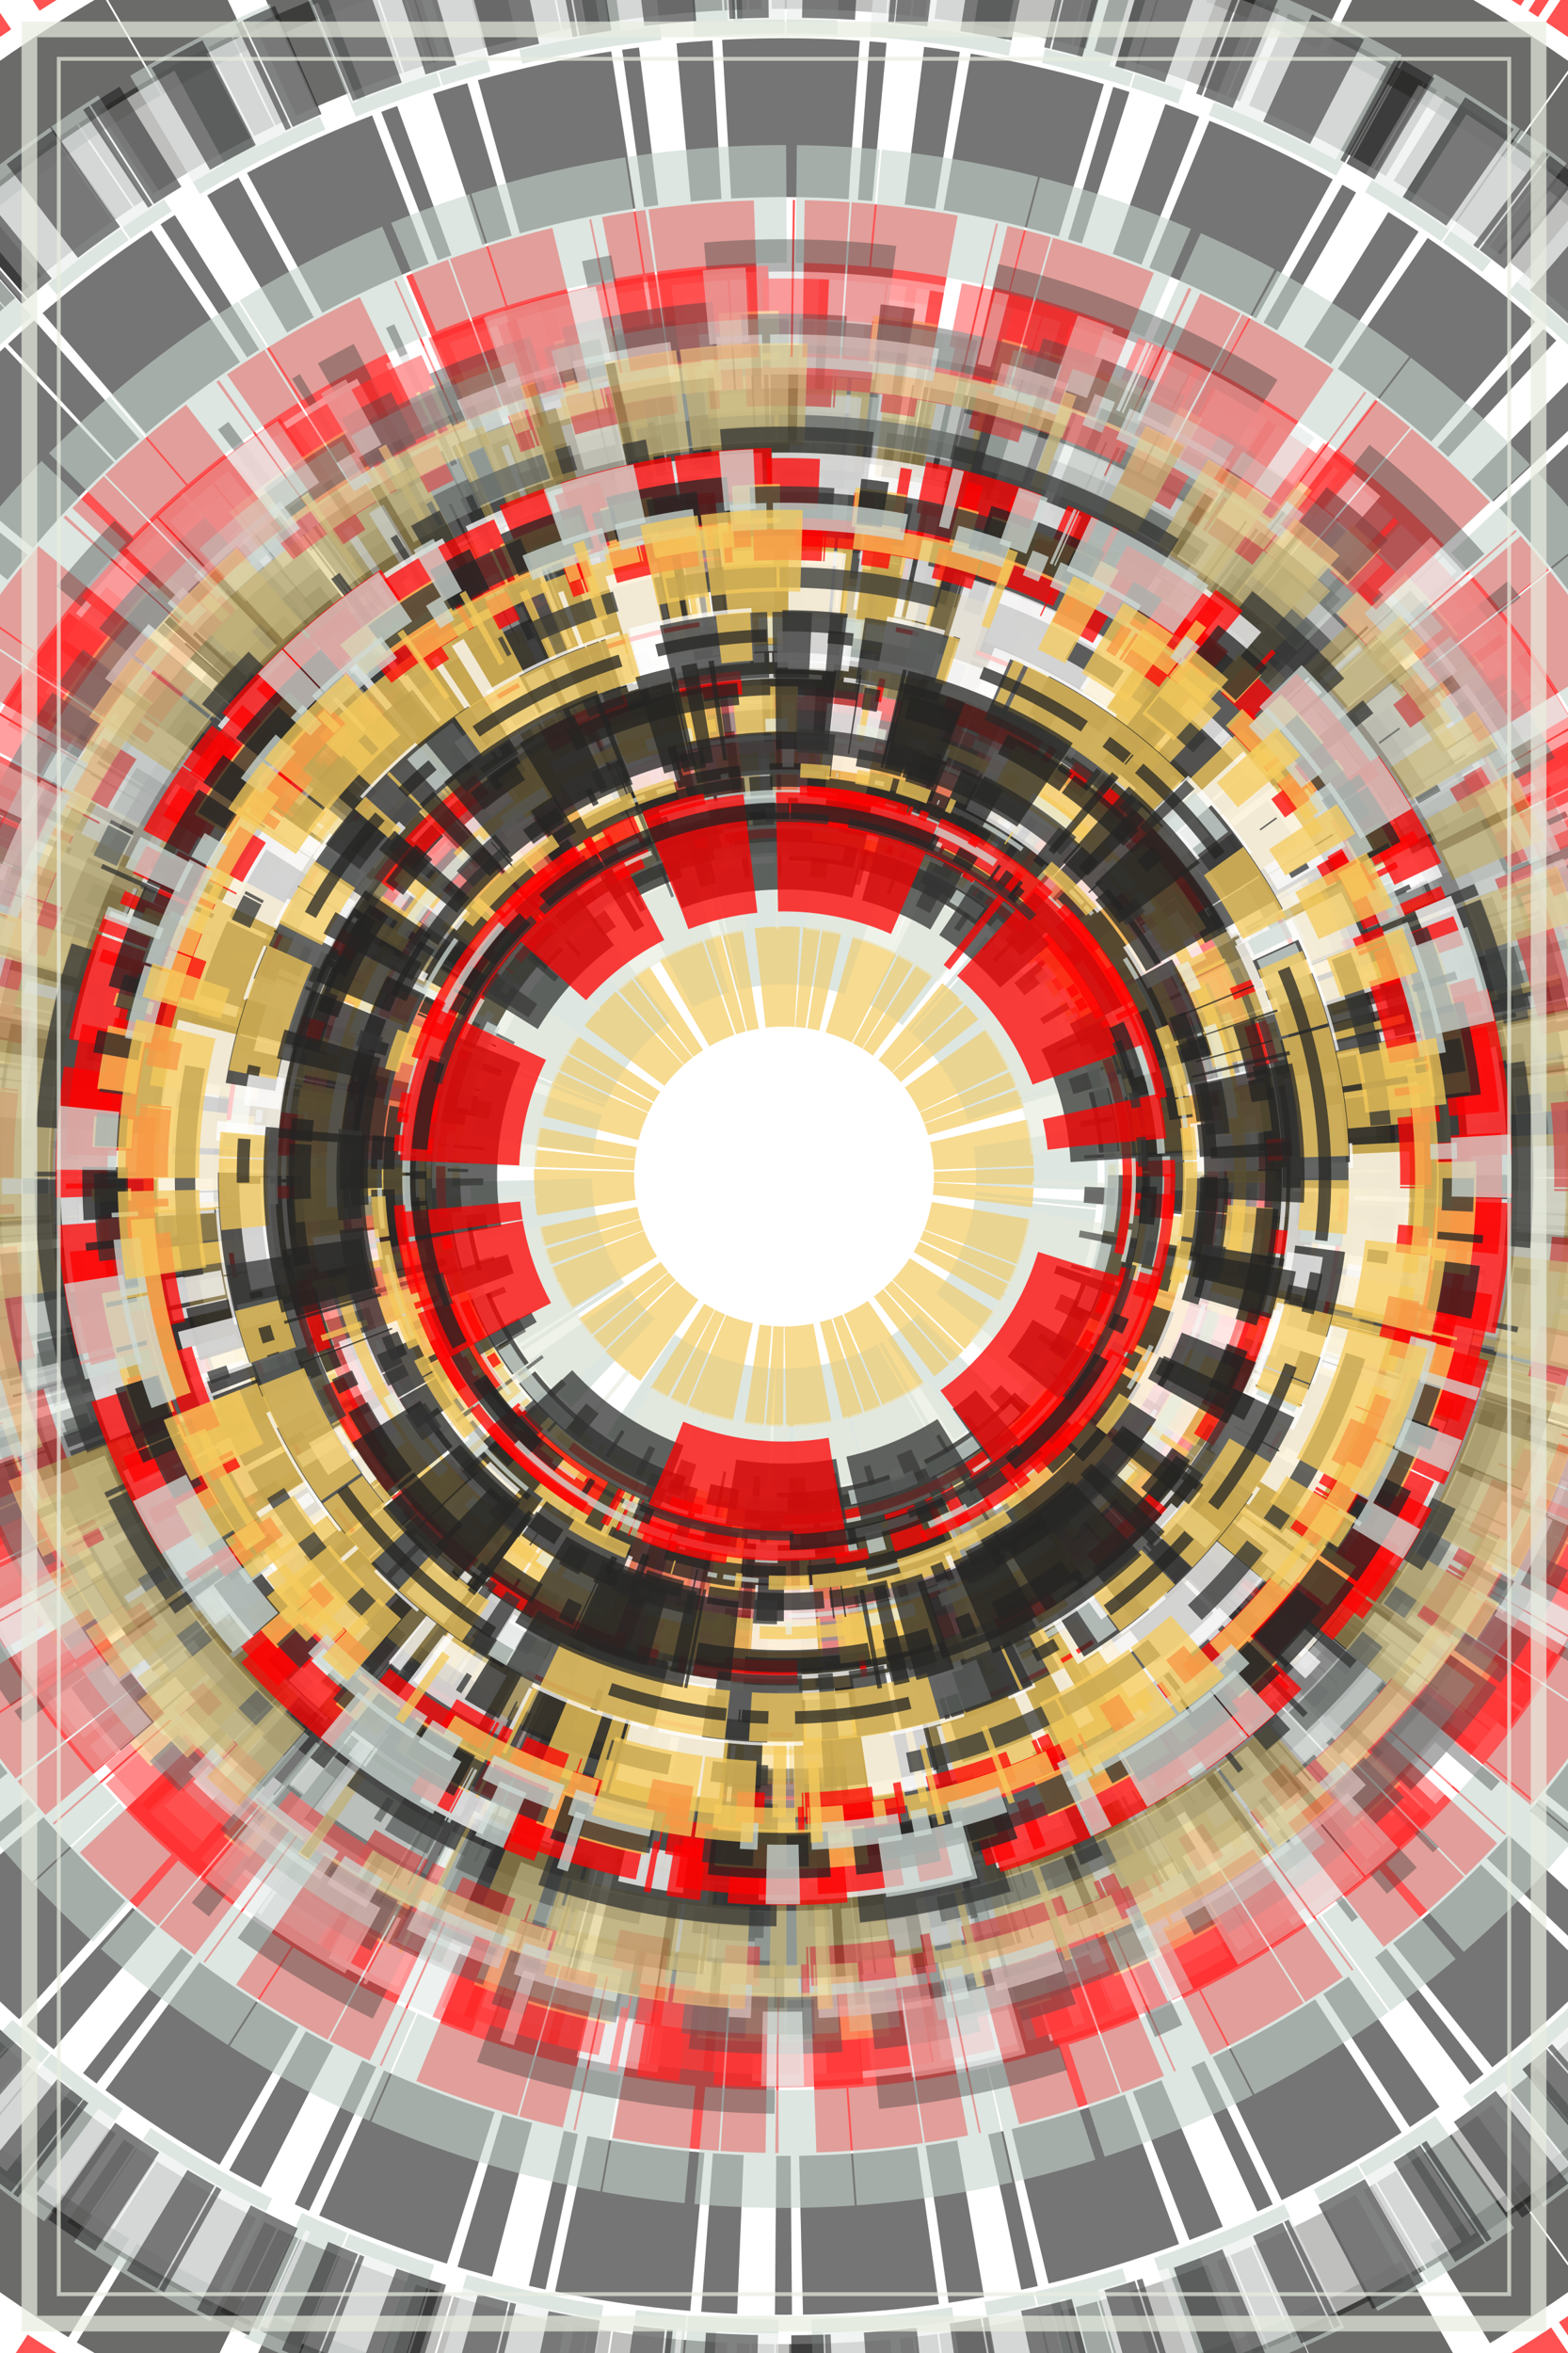 <svg xmlns="http://www.w3.org/2000/svg" viewBox="0 0 800 1200"><style>/*<![CDATA[*/svg{background:rgb(255,255,255);max-width:100vw;max-height:100vh}svg>g{filter:}.s0{fill:none;stroke:rgb(245,203,92)}.s1{fill:none;stroke:rgb(232,237,223)}.s2{fill:none;stroke:rgb(36,36,35)}.s3{fill:none;stroke:rgb(51,53,51)}.s4{fill:none;stroke:rgb(34,34,34)}.s5{fill:none;stroke:rgb(207,219,213)}.s6{fill:none;stroke:rgb(255,255,255)}.s7{fill:none;stroke:rgb(255,0,0)}/*]]>*/</style><defs><filter id="displacementFilter"><feTurbulence type="turbulence" seed="1424178319" baseFrequency=".005" numOctaves="10" result="turbulence"/><feDisplacementMap in2="turbulence" in="SourceGraphic" scale="400" xChannelSelector="R" yChannelSelector="G"/></filter></defs><g transform="translate(400, 600)"><g filter="url(#displacementFilter)" opacity=".7"><g id="a"><circle opacity=".5" transform="rotate(93)" class="s5" stroke-width="62" r="129" stroke-dasharray="71 18 26 5 2 1 " /><circle opacity=".5" transform="rotate(312)" class="s0" stroke-width="51" r="102" stroke-dasharray="7 1 8 5 19 1 " /><circle opacity=".5" transform="rotate(227)" class="s3" stroke-width="81" r="540" stroke-dasharray="17 5 65 5 8 18 " /><circle opacity=".5" transform="rotate(66)" class="s2" stroke-width="59" r="666" stroke-dasharray="53 18 65 5 111 1 " /><circle opacity=".5" transform="rotate(247)" class="s7" stroke-width="53" r="732" stroke-dasharray="30 18 39 5 6 5 " /><circle opacity=".5" transform="rotate(333)" class="s5" stroke-width="55" r="340" stroke-dasharray="6 1 41 18 6 1 " /><circle opacity=".5" transform="rotate(171)" class="s3" stroke-width="56" r="310" stroke-dasharray="65 18 21 18 17 1 " /><circle opacity=".5" transform="rotate(265)" class="s1" stroke-width="55" r="197" stroke-dasharray="83 1 38 18 70 5 " /><circle opacity=".5" transform="rotate(89)" class="s1" stroke-width="67" r="160" stroke-dasharray="55 1 36 18 2 18 " /><circle opacity=".5" transform="rotate(331)" class="s3" stroke-width="58" r="395" stroke-dasharray="111 5 4 1 75 5 " /><circle opacity=".5" transform="rotate(342)" class="s6" stroke-width="60" r="223" stroke-dasharray="27 18 2 18 10 1 " /><circle opacity=".5" transform="rotate(238)" class="s6" stroke-width="56" r="430" stroke-dasharray="29 5 27 1 9 5 " /><circle opacity=".5" transform="rotate(319)" class="s7" stroke-width="80" r="458" stroke-dasharray="21 1 50 18 1 5 " /><circle opacity=".5" transform="rotate(306)" class="s2" stroke-width="51" r="621" stroke-dasharray="12 1 7 5 61 1 " /><circle opacity=".5" transform="rotate(28)" class="s4" stroke-width="80" r="343" stroke-dasharray="1 5 10 18 47 5 " /><circle opacity=".5" transform="rotate(208)" class="s0" stroke-width="51" r="191" stroke-dasharray="13 5 3 5 19 5 " /><circle opacity=".5" transform="rotate(283)" class="s3" stroke-width="52" r="383" stroke-dasharray="2 1 50 18 1 5 " /><circle opacity=".5" transform="rotate(29)" class="s5" stroke-width="70" r="618" stroke-dasharray="76 18 49 1 27 18 " /><circle opacity=".5" transform="rotate(302)" class="s6" stroke-width="54" r="617" stroke-dasharray="3 5 123 18 39 18 " /><circle opacity=".5" transform="rotate(195)" class="s3" stroke-width="58" r="251" stroke-dasharray="15 18 10 18 9 1 " /><circle opacity=".5" transform="rotate(133)" class="s5" stroke-width="63" r="406" stroke-dasharray="85 5 85 18 24 5 " /><circle opacity=".5" transform="rotate(144)" class="s0" stroke-width="60" r="280" stroke-dasharray="61 1 13 5 2 1 " /><circle opacity=".5" transform="rotate(109)" class="s5" stroke-width="60" r="496" stroke-dasharray="40 1 76 1 77 5 " /><circle opacity=".5" transform="rotate(252)" class="s4" stroke-width="60" r="621" stroke-dasharray="17 18 28 18 3 1 " /><circle opacity=".5" transform="rotate(314)" class="s2" stroke-width="75" r="191" stroke-dasharray="2 18 10 18 4 18 " /></g></g><use href="#a" opacity=".95" /><g filter="url(#displacementFilter)" opacity=".5"><g id="b"><circle opacity=".75" transform="rotate(70)" class="s6" stroke-width="5" r="214" stroke-dasharray="90 49 13 9 43 4 103 24 48 3 53 13 1 8 59 15 10 116 17 60 8 61 123 7 11 8 14 44 96 43 " /><circle opacity=".75" transform="rotate(176)" class="s0" stroke-width="31" r="298" stroke-dasharray="26 35 13 9 25 21 36 14 10 116 59 15 70 8 24 81 27 48 30 10 21 103 5 14 2 1 60 70 8 61 " /><circle opacity=".75" transform="rotate(325)" class="s5" stroke-width="3" r="280" stroke-dasharray="8 12 60 96 1 30 43 4 59 15 123 7 4 10 1 24 111 80 24 61 1 6 21 13 17 1 111 80 8 61 " /><circle opacity=".75" transform="rotate(302)" class="s6" stroke-width="13" r="444" stroke-dasharray="3 18 47 53 96 14 26 35 33 50 41 89 1 6 80 15 60 96 19 17 11 57 18 29 96 43 6 67 6 103 " /><circle opacity=".75" transform="rotate(150)" class="s6" stroke-width="76" r="402" stroke-dasharray="34 21 24 11 8 19 7 3 17 41 96 43 70 8 46 1 12 76 3 18 5 14 6 103 3 18 53 16 1 24 " /><circle opacity=".75" transform="rotate(171)" class="s3" stroke-width="78" r="439" stroke-dasharray="67 2 3 26 110 47 3 110 41 65 6 36 4 10 19 17 4 93 14 44 90 49 142 53 74 17 10 116 7 3 " /><circle opacity=".75" transform="rotate(120)" class="s0" stroke-width="56" r="243" stroke-dasharray="71 39 74 17 6 36 17 65 24 61 43 4 13 30 33 50 4 70 61 126 48 3 30 10 8 26 33 71 96 14 " /><circle opacity=".75" transform="rotate(348)" class="s4" stroke-width="33" r="374" stroke-dasharray="23 4 47 2 10 11 33 71 1 8 53 8 40 13 48 3 47 53 80 15 71 39 55 17 80 15 24 61 71 39 " /><circle opacity=".75" transform="rotate(268)" class="s4" stroke-width="15" r="256" stroke-dasharray="36 27 126 19 126 19 21 123 28 21 60 96 96 14 118 55 40 66 4 59 53 13 21 103 53 8 36 14 93 6 " /><circle opacity=".75" transform="rotate(8)" class="s0" stroke-width="69" r="374" stroke-dasharray="5 8 23 4 24 11 134 96 126 19 5 8 66 5 8 30 67 2 9 7 25 21 3 110 74 17 76 83 14 21 " /><circle opacity=".75" transform="rotate(66)" class="s2" stroke-width="33" r="239" stroke-dasharray="126 19 28 41 11 57 21 111 5 14 85 57 1 1 10 19 2 4 14 74 15 38 1 8 65 3 14 21 116 142 " /><circle opacity=".75" transform="rotate(261)" class="s5" stroke-width="3" r="258" stroke-dasharray="5 8 53 8 1 24 6 36 1 6 55 17 35 2 7 35 116 142 11 8 12 76 1 30 110 47 38 4 6 103 " /><circle opacity=".75" transform="rotate(333)" class="s5" stroke-width="15" r="239" stroke-dasharray="47 53 70 2 85 57 57 53 11 57 14 44 4 93 134 96 96 43 43 4 4 93 35 2 75 25 13 9 74 17 " /><circle opacity=".75" transform="rotate(113)" class="s1" stroke-width="13" r="350" stroke-dasharray="65 3 41 89 17 60 27 48 4 40 21 13 60 96 3 18 48 3 50 23 33 50 10 11 1 6 17 1 24 61 " /><circle opacity=".75" transform="rotate(74)" class="s2" stroke-width="32" r="323" stroke-dasharray="116 142 47 53 6 103 55 17 59 15 8 61 96 43 30 47 24 61 34 21 116 142 24 11 17 60 41 89 9 7 " /><circle opacity=".75" transform="rotate(110)" class="s6" stroke-width="3" r="319" stroke-dasharray="14 74 89 6 98 4 21 13 67 2 98 4 38 4 1 6 24 61 142 53 96 14 21 103 21 1 13 46 8 61 " /><circle opacity=".75" transform="rotate(133)" class="s5" stroke-width="4" r="337" stroke-dasharray="52 77 66 5 8 12 57 34 8 26 8 30 3 18 1 24 4 10 21 111 6 67 70 8 21 13 85 57 6 67 " /><circle opacity=".75" transform="rotate(76)" class="s4" stroke-width="18" r="337" stroke-dasharray="103 90 34 21 83 75 21 123 1 24 29 104 36 32 70 8 4 59 70 8 61 126 75 25 28 21 1 30 1 8 " /><circle opacity=".75" transform="rotate(194)" class="s2" stroke-width="13" r="208" stroke-dasharray="2 4 1 30 1 60 17 60 33 71 43 4 87 134 40 87 49 36 75 25 75 25 19 17 123 7 53 16 32 33 " /><circle opacity=".75" transform="rotate(78)" class="s6" stroke-width="25" r="449" stroke-dasharray="110 47 41 89 44 40 2 1 10 116 21 13 77 21 80 15 83 75 83 75 14 44 60 70 53 16 81 17 93 6 " /><circle opacity=".75" transform="rotate(326)" class="s6" stroke-width="42" r="282" stroke-dasharray="33 71 8 19 33 71 116 142 4 93 40 87 74 17 28 21 96 43 21 111 32 33 6 36 15 38 36 27 30 10 " /><circle opacity=".75" transform="rotate(319)" class="s7" stroke-width="15" r="316" stroke-dasharray="47 53 8 19 27 48 14 44 15 38 90 49 57 34 40 87 4 40 66 5 5 14 13 9 96 14 66 5 77 21 " /><circle opacity=".75" transform="rotate(174)" class="s6" stroke-width="34" r="346" stroke-dasharray="17 41 12 76 35 14 18 29 18 29 47 53 89 6 76 83 36 32 85 57 30 1 30 47 85 57 15 98 36 14 " /><circle opacity=".75" transform="rotate(235)" class="s3" stroke-width="27" r="220" stroke-dasharray="93 6 1 1 52 77 85 57 26 81 96 43 2 52 36 14 70 2 57 34 33 71 2 5 15 98 61 36 48 3 " /><circle opacity=".75" transform="rotate(304)" class="s0" stroke-width="8" r="291" stroke-dasharray="46 1 38 4 53 16 70 2 116 142 36 14 8 30 50 23 40 13 55 17 60 70 30 47 19 21 111 80 2 52 " /><circle opacity=".75" transform="rotate(7)" class="s7" stroke-width="3" r="356" stroke-dasharray="55 17 15 38 16 85 36 14 43 4 61 126 15 38 55 17 52 77 14 21 49 36 17 41 36 32 16 85 24 61 " /><circle opacity=".75" transform="rotate(328)" class="s0" stroke-width="31" r="297" stroke-dasharray="8 12 12 76 30 47 30 1 28 41 17 41 4 93 81 17 60 70 53 16 67 2 111 80 4 70 85 57 13 46 " /><circle opacity=".75" transform="rotate(206)" class="s6" stroke-width="76" r="361" stroke-dasharray="61 126 4 10 8 61 3 26 26 81 33 71 111 80 93 6 60 96 96 14 110 47 103 24 10 19 8 61 40 87 " /><circle opacity=".75" transform="rotate(31)" class="s7" stroke-width="32" r="442" stroke-dasharray="71 39 3 18 81 40 8 30 8 12 19 21 21 10 53 13 75 25 81 40 29 104 33 50 7 35 10 19 17 60 " /><circle opacity=".75" transform="rotate(271)" class="s7" stroke-width="18" r="411" stroke-dasharray="81 40 53 8 4 70 14 44 21 13 4 10 14 44 53 16 24 81 10 116 36 27 96 43 81 17 4 59 2 4 " /><circle opacity=".75" transform="rotate(116)" class="s4" stroke-width="27" r="270" stroke-dasharray="48 3 12 76 21 1 29 104 134 96 1 6 1 30 17 41 1 33 5 8 90 49 21 10 28 41 17 1 14 74 " /><circle opacity=".75" transform="rotate(267)" class="s3" stroke-width="3" r="231" stroke-dasharray="57 53 3 18 5 14 52 77 65 3 81 17 76 83 4 70 38 4 43 4 53 16 43 4 93 6 85 57 10 11 " /><circle opacity=".75" transform="rotate(228)" class="s4" stroke-width="32" r="345" stroke-dasharray="49 36 44 1 8 1 3 110 40 66 4 59 103 24 77 21 13 9 118 55 53 13 21 10 1 30 1 30 80 15 " /><circle opacity=".75" transform="rotate(15)" class="s7" stroke-width="27" r="236" stroke-dasharray="15 38 89 6 8 1 21 13 9 7 5 8 21 103 53 8 1 6 2 5 5 8 81 17 65 3 4 93 10 11 " /><circle opacity=".75" transform="rotate(45)" class="s5" stroke-width="9" r="209" stroke-dasharray="70 8 44 40 30 47 4 70 65 3 47 2 40 66 57 53 60 70 83 75 21 10 13 30 8 26 3 18 48 3 " /><circle opacity=".75" transform="rotate(277)" class="s5" stroke-width="27" r="345" stroke-dasharray="8 30 29 104 8 61 32 33 43 4 33 50 8 12 50 23 15 98 8 61 1 24 14 28 25 21 14 74 36 14 " /><circle opacity=".75" transform="rotate(35)" class="s3" stroke-width="13" r="382" stroke-dasharray="3 18 57 34 70 2 103 90 36 27 40 66 1 33 4 59 111 80 8 61 134 96 17 1 2 52 53 13 6 103 " /><circle opacity=".75" transform="rotate(167)" class="s7" stroke-width="20" r="403" stroke-dasharray="55 17 5 14 44 1 1 24 18 29 27 48 1 8 30 10 7 3 2 1 29 104 15 38 15 38 8 1 3 18 " /><circle opacity=".75" transform="rotate(206)" class="s6" stroke-width="23" r="336" stroke-dasharray="39 118 15 38 1 60 47 53 47 53 44 40 40 66 15 38 23 4 4 93 66 5 4 40 21 13 47 2 4 10 " /><circle opacity=".75" transform="rotate(273)" class="s1" stroke-width="6" r="232" stroke-dasharray="35 2 38 4 12 76 30 10 76 83 126 19 21 10 14 74 98 4 8 26 57 34 18 29 4 40 4 10 41 65 " /><circle opacity=".75" transform="rotate(327)" class="s7" stroke-width="23" r="427" stroke-dasharray="19 24 4 59 13 30 27 48 14 28 96 14 26 35 28 41 83 75 36 27 21 103 4 93 43 4 1 33 67 2 " /><circle opacity=".75" transform="rotate(73)" class="s1" stroke-width="3" r="223" stroke-dasharray="43 4 21 13 43 4 23 4 81 17 4 10 85 57 126 19 93 6 27 48 74 17 53 13 1 8 39 118 15 38 " /><circle opacity=".75" transform="rotate(247)" class="s7" stroke-width="33" r="448" stroke-dasharray="30 10 70 2 60 96 74 17 21 10 4 70 21 123 76 83 103 24 2 4 81 17 81 17 67 2 11 57 46 1 " /><circle opacity=".75" transform="rotate(239)" class="s7" stroke-width="6" r="219" stroke-dasharray="26 35 8 12 33 71 4 59 1 8 30 47 7 3 7 35 126 19 21 13 93 6 142 53 21 13 60 70 8 12 " /><circle opacity=".75" transform="rotate(30)" class="s6" stroke-width="6" r="331" stroke-dasharray="38 4 35 2 7 3 2 1 96 43 33 50 36 32 81 40 27 48 21 103 33 71 60 96 57 53 41 65 57 53 " /><circle opacity=".75" transform="rotate(67)" class="s3" stroke-width="42" r="339" stroke-dasharray="65 3 24 11 10 11 57 34 96 14 11 8 7 35 30 1 17 65 116 142 71 39 47 53 44 40 4 10 26 35 " /><circle opacity=".75" transform="rotate(72)" class="s0" stroke-width="25" r="429" stroke-dasharray="17 65 96 43 71 39 2 5 53 13 33 50 30 47 32 33 13 9 85 57 8 26 19 17 40 13 8 30 1 8 " /><circle opacity=".75" transform="rotate(244)" class="s4" stroke-width="14" r="309" stroke-dasharray="111 80 10 19 32 33 47 2 53 13 10 116 35 2 14 44 1 24 74 17 30 47 33 71 53 16 10 19 30 10 " /><circle opacity=".75" transform="rotate(211)" class="s3" stroke-width="42" r="204" stroke-dasharray="81 17 8 30 123 7 53 8 57 53 83 75 6 36 32 33 21 13 70 8 71 39 96 43 8 30 14 21 118 55 " /><circle opacity=".75" transform="rotate(122)" class="s2" stroke-width="11" r="271" stroke-dasharray="21 13 81 40 16 85 81 17 8 30 38 4 74 17 25 21 4 59 15 98 30 1 21 123 1 6 57 34 70 2 " /><circle opacity=".75" transform="rotate(320)" class="s0" stroke-width="4" r="231" stroke-dasharray="1 60 4 93 1 33 34 21 41 65 33 71 4 70 4 40 33 50 35 14 6 36 41 65 103 24 96 43 7 35 " /><circle opacity=".75" transform="rotate(67)" class="s3" stroke-width="20" r="430" stroke-dasharray="110 47 14 21 32 33 53 16 96 43 14 28 21 111 77 21 3 26 3 26 55 17 21 13 2 52 21 111 83 75 " /><circle opacity=".75" transform="rotate(348)" class="s4" stroke-width="29" r="433" stroke-dasharray="40 87 5 14 33 71 14 28 65 3 66 5 21 13 76 83 28 21 53 16 76 83 17 65 76 83 40 87 8 1 " /><circle opacity=".75" transform="rotate(160)" class="s0" stroke-width="15" r="410" stroke-dasharray="116 142 30 1 118 55 6 67 96 14 8 19 21 1 1 8 52 77 103 90 30 1 28 21 81 40 21 111 2 5 " /><circle opacity=".75" transform="rotate(29)" class="s5" stroke-width="38" r="445" stroke-dasharray="21 123 21 1 75 25 14 74 57 53 21 123 7 35 19 17 2 1 1 8 83 75 111 80 60 70 39 118 8 26 " /><circle opacity=".75" transform="rotate(285)" class="s5" stroke-width="17" r="421" stroke-dasharray="35 14 11 8 57 34 11 57 53 8 50 23 23 4 85 57 10 116 70 2 36 14 3 110 47 2 70 2 17 41 " /><circle opacity=".75" transform="rotate(266)" class="s2" stroke-width="13" r="235" stroke-dasharray="11 8 96 43 2 4 13 9 90 49 8 26 83 75 53 8 60 70 5 14 17 41 21 10 8 61 4 40 110 47 " /><circle opacity=".75" transform="rotate(89)" class="s1" stroke-width="8" r="288" stroke-dasharray="4 59 32 33 23 4 15 38 19 24 61 126 96 14 1 1 53 16 81 17 33 71 30 47 14 44 19 17 10 11 " /><circle opacity=".75" transform="rotate(96)" class="s0" stroke-width="9" r="259" stroke-dasharray="4 40 1 30 40 87 46 1 11 8 21 1 48 3 26 81 26 81 77 21 35 2 26 81 19 17 23 4 21 13 " /><circle opacity=".75" transform="rotate(37)" class="s5" stroke-width="5" r="241" stroke-dasharray="16 85 27 48 8 19 46 1 46 1 116 142 47 2 81 17 87 134 53 13 18 29 87 134 87 134 103 24 77 21 " /><circle opacity=".75" transform="rotate(320)" class="s0" stroke-width="52" r="399" stroke-dasharray="6 36 21 13 36 14 28 41 40 87 53 8 96 14 21 103 35 2 71 39 4 40 4 70 7 35 35 2 61 126 " /><circle opacity=".75" transform="rotate(239)" class="s7" stroke-width="7" r="246" stroke-dasharray="6 36 40 66 65 44 6 67 35 14 90 49 118 55 21 1 2 52 49 36 21 103 4 59 96 14 36 32 57 53 " /><circle opacity=".75" transform="rotate(311)" class="s7" stroke-width="76" r="207" stroke-dasharray="104 28 24 81 134 96 116 142 67 2 14 28 85 57 77 21 55 17 90 49 5 14 48 3 38 4 26 35 71 39 " /><circle opacity=".75" transform="rotate(96)" class="s0" stroke-width="31" r="345" stroke-dasharray="118 55 50 23 47 2 80 15 33 50 44 1 15 38 80 15 44 40 10 19 2 52 118 55 21 123 7 35 7 3 " /><circle opacity=".75" transform="rotate(107)" class="s3" stroke-width="6" r="229" stroke-dasharray="26 81 16 85 21 123 123 7 83 75 40 13 134 96 21 13 10 19 19 21 6 36 96 43 83 75 81 17 13 9 " /><circle opacity=".75" transform="rotate(164)" class="s4" stroke-width="51" r="298" stroke-dasharray="40 66 89 6 61 126 36 14 46 1 1 60 36 14 1 24 39 118 9 7 71 39 1 33 1 60 8 61 36 27 " /><circle opacity=".75" transform="rotate(299)" class="s3" stroke-width="15" r="278" stroke-dasharray="57 53 10 116 33 71 21 111 81 40 21 123 15 38 53 8 4 10 14 21 1 8 24 61 19 21 8 1 93 6 " /><circle opacity=".75" transform="rotate(170)" class="s2" stroke-width="64" r="300" stroke-dasharray="81 40 17 60 14 44 14 21 11 8 103 24 23 4 9 7 3 110 2 1 104 28 5 8 60 96 1 24 2 5 " /><circle opacity=".75" transform="rotate(260)" class="s4" stroke-width="10" r="233" stroke-dasharray="44 1 96 14 13 30 6 103 40 66 24 61 10 19 90 49 103 90 11 57 75 25 96 14 5 14 57 34 74 17 " /><circle opacity=".75" transform="rotate(354)" class="s2" stroke-width="8" r="345" stroke-dasharray="77 21 26 35 103 24 71 39 16 85 74 17 17 1 1 8 76 83 134 96 1 8 10 19 4 70 28 41 6 103 " /></g></g><use href="#b" opacity=".95" transform="scale(.8)"/></g><g opacity=".7"><rect x="15" y="15" width="770" height="1170" class="s1" fill="none" stroke-width="8"/><rect x="30" y="30" width="740" height="1140" class="s1" fill="none" stroke-width="2"/></g></svg>
